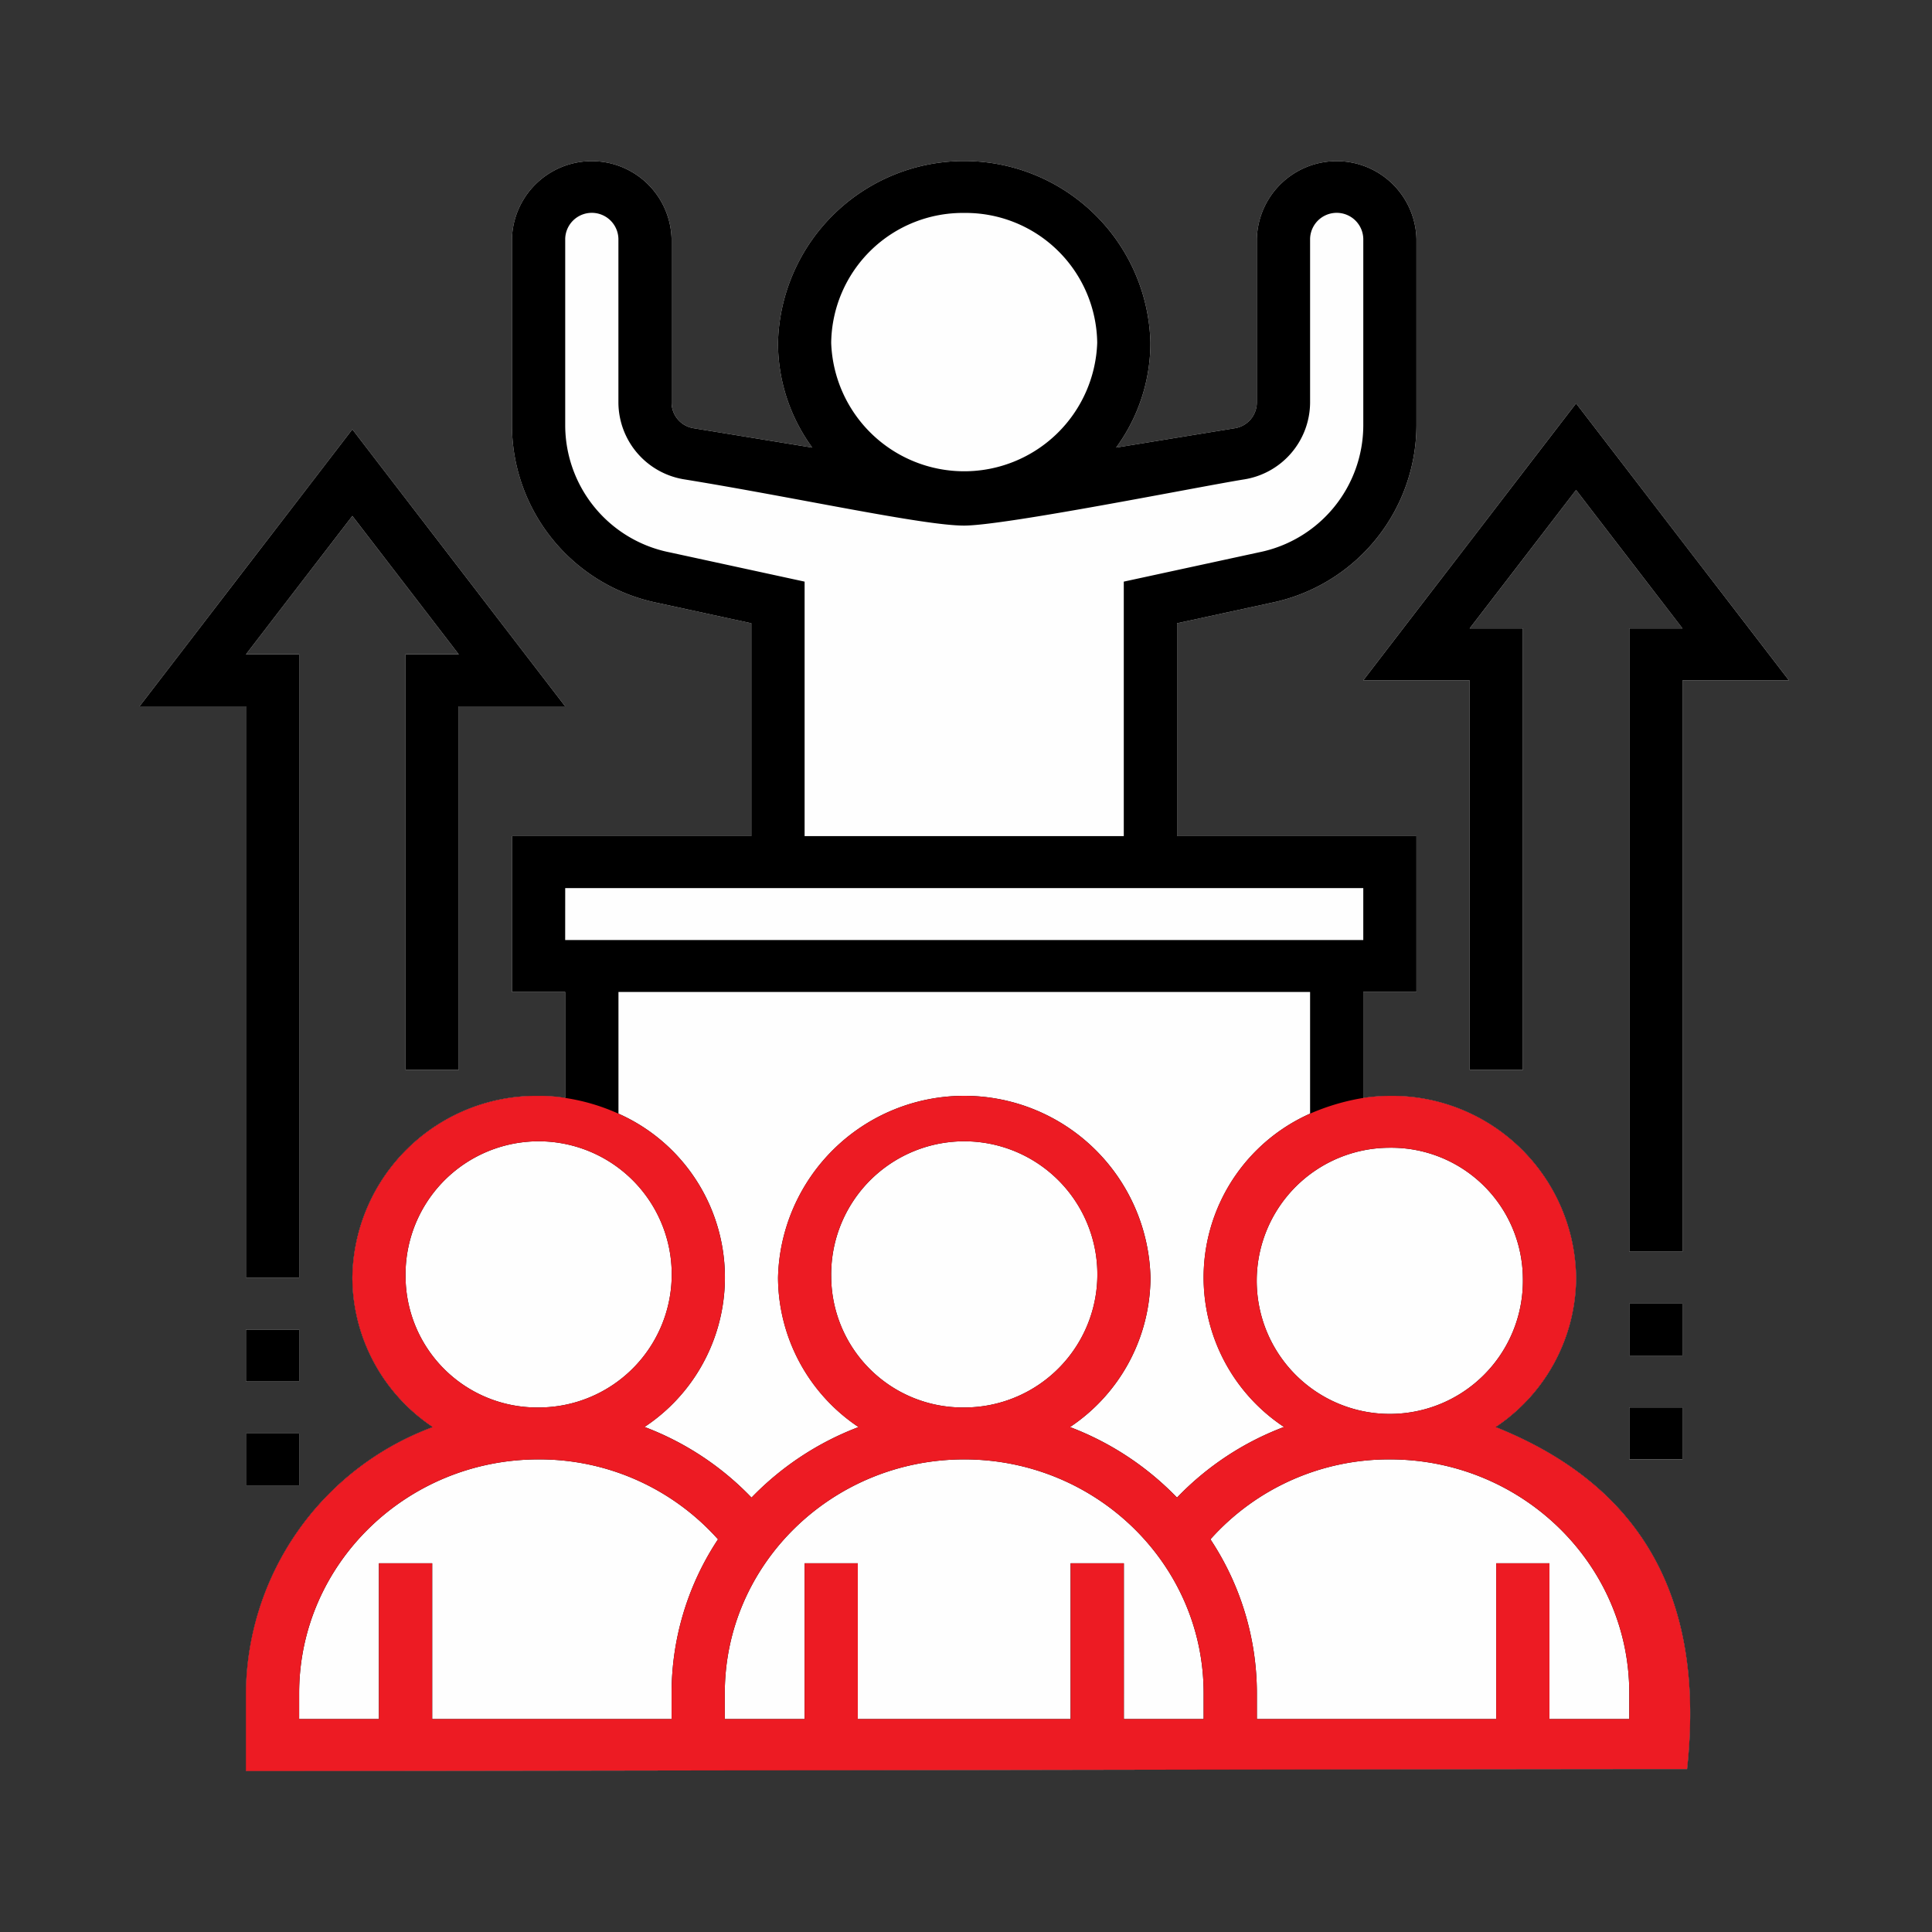 <?xml version="1.0" encoding="UTF-8"?> <svg xmlns="http://www.w3.org/2000/svg" xmlns:xlink="http://www.w3.org/1999/xlink" width="180" height="180" viewBox="0 0 180 180"><rect x="0" y="0" width="180" height="180" fill="#333333" stroke="none"/><defs><clipPath id="clip-path"><rect id="Rectangle_3" data-name="Rectangle 3" width="180" height="180" transform="translate(874 1056)" fill="#656565" opacity="0.51"></rect></clipPath></defs><g id="icon_aim" transform="translate(-874 -1056)" clip-path="url(#clip-path)"><g id="our_mission" transform="translate(887 1069)"><path id="Path_6" data-name="Path 6" d="M133.839,24.58,114.011,50.387h9.915v36.29h4.956V45.548h-4.956l9.914-12.9,9.914,12.9H138.8v58.065h4.956V50.387h9.915ZM9.914,106.032h4.957V47.967H9.914l9.914-12.9,9.914,12.9H24.785v38.71h4.957V52.806h9.914L19.829,27,0,52.806H9.914v53.226Zm116.428,13.923a16.818,16.818,0,0,0,7.5-13.923A17.167,17.167,0,0,0,116.49,89.1a17.922,17.922,0,0,0-2.479.193V79.419h4.958V64.9H96.662V45.069l8.722-1.892a16.93,16.93,0,0,0,13.585-16.531V9.258a7.438,7.438,0,0,0-14.871,0V24.515a2.429,2.429,0,0,1-2.072,2.385L90.989,28.7a16.545,16.545,0,0,0,3.195-9.759,17.355,17.355,0,0,0-34.7,0A16.544,16.544,0,0,0,62.679,28.7L51.642,26.9a2.432,2.432,0,0,1-2.072-2.385V9.258a7.438,7.438,0,0,0-14.871,0V26.646A16.93,16.93,0,0,0,48.284,43.177l8.722,1.892V64.9H34.7V79.419h4.957V89.29a17.831,17.831,0,0,0-2.479-.193,17.167,17.167,0,0,0-17.35,16.936,16.816,16.816,0,0,0,7.5,13.923A26.66,26.66,0,0,0,9.914,144.742V152c23.595,0,110.654-.183,134.265-.183,1.815-16.711-4.942-26.7-17.838-31.861Zm12.455-11.5h4.956v4.838H138.8Zm0,9.677h4.956v4.839H138.8v-4.839ZM9.914,110.87h4.957v4.839H9.914V110.87Zm0,9.678h4.957v4.839H9.914Z" fill="#fefefe" fill-rule="evenodd"></path><path id="Path_7" data-name="Path 7" d="M133.839,24.58,114.011,50.387h9.914v36.29h4.957V45.549h-4.957l9.914-12.9,9.914,12.9H138.8v58.064h4.957V50.387h9.914Z" fill-rule="evenodd"></path><path id="Path_8" data-name="Path 8" d="M9.914,106.032h4.957V47.968H9.914l9.914-12.9,9.914,12.9H24.785V86.677h4.957V52.806h9.914L19.828,27,0,52.806H9.914Z" fill-rule="evenodd"></path><path id="Path_9" data-name="Path 9" d="M126.341,119.955a16.818,16.818,0,0,0,7.5-13.923A17.166,17.166,0,0,0,116.489,89.1a17.909,17.909,0,0,0-2.478.193V79.419h4.957V64.9H96.661V45.069l8.722-1.892a16.93,16.93,0,0,0,13.585-16.531V9.258a7.438,7.438,0,0,0-14.871,0V24.515a2.429,2.429,0,0,1-2.073,2.385L90.988,28.7a16.544,16.544,0,0,0,3.195-9.759,17.355,17.355,0,0,0-34.7,0A16.544,16.544,0,0,0,62.678,28.7L51.641,26.9a2.432,2.432,0,0,1-2.072-2.385V9.258a7.438,7.438,0,0,0-14.871,0V26.646A16.93,16.93,0,0,0,48.283,43.177L57,45.069V64.9H34.7V79.419h4.957V89.29a17.83,17.83,0,0,0-2.479-.193,17.167,17.167,0,0,0-17.35,16.936,16.817,16.817,0,0,0,7.5,13.923A26.66,26.66,0,0,0,9.912,144.742V152c23.595,0,110.654-.183,134.265-.183,1.815-16.711-4.942-26.7-17.837-31.861Zm2.541-13.923a12.4,12.4,0,1,1-12.393-12.1A12.262,12.262,0,0,1,128.882,106.032ZM76.833,6.839a12.261,12.261,0,0,1,12.392,12.1,12.4,12.4,0,0,1-24.785,0A12.261,12.261,0,0,1,76.833,6.839ZM49.359,38.455a12.092,12.092,0,0,1-9.7-11.809V9.258a2.479,2.479,0,0,1,4.957,0V24.515a7.287,7.287,0,0,0,6.214,7.159c10.354,1.685,22.19,4.294,25.987,4.294s21.7-3.589,26.032-4.294a7.29,7.29,0,0,0,6.209-7.159V9.258a2.479,2.479,0,0,1,4.957,0V26.646a12.092,12.092,0,0,1-9.7,11.809L91.7,41.189V64.9H61.963V41.189l-12.6-2.734Zm-9.7,31.287h74.355v4.839H39.656Zm4.957,9.678h64.442V90.755a16.7,16.7,0,0,0-2.429,29.191,27.045,27.045,0,0,0-9.969,6.581,27.323,27.323,0,0,0-9.971-6.571,16.818,16.818,0,0,0,7.5-13.923,17.355,17.355,0,0,0-34.7,0,16.816,16.816,0,0,0,7.5,13.923,27.414,27.414,0,0,0-9.971,6.571,27.052,27.052,0,0,0-9.968-6.581,16.7,16.7,0,0,0-2.429-29.191V79.42Zm19.828,26.612a12.4,12.4,0,1,1,12.392,12.1A12.261,12.261,0,0,1,64.441,106.032Zm-39.656,0a12.4,12.4,0,1,1,12.392,12.1A12.261,12.261,0,0,1,24.785,106.032Zm2.479,41.129V132.645H22.306v14.516H14.871v-2.419c0-12.008,10.008-21.774,22.306-21.774a22.285,22.285,0,0,1,16.718,7.447,25.973,25.973,0,0,0-4.325,14.327v2.419H27.263Zm64.441,0V132.645H86.747v14.516H66.92V132.645H61.963v14.516H54.527v-2.419c0-12.008,10.008-21.774,22.307-21.774s22.306,9.766,22.306,21.774v2.419H91.7Zm47.092,0H131.36V132.645H126.4v14.516H104.1v-2.419a25.977,25.977,0,0,0-4.326-14.327,22.285,22.285,0,0,1,16.717-7.447c12.3,0,22.306,9.766,22.306,21.774v2.419Z" fill-rule="evenodd"></path><path id="Path_10" data-name="Path 10" d="M138.8,108.451h4.957v4.839H138.8Z" fill-rule="evenodd"></path><path id="Path_11" data-name="Path 11" d="M138.8,118.129h4.957v4.838H138.8Z" fill-rule="evenodd"></path><path id="Path_12" data-name="Path 12" d="M9.914,110.871h4.957v4.838H9.914Z" fill-rule="evenodd"></path><path id="Path_13" data-name="Path 13" d="M9.914,120.548h4.957v4.839H9.914Z" fill-rule="evenodd"></path><path id="Path_14" data-name="Path 14" d="M126.341,119.955a16.814,16.814,0,0,0,7.5-13.923A17.167,17.167,0,0,0,116.489,89.1a17.549,17.549,0,0,0-2.478.193,20.757,20.757,0,0,0-4.957,1.464,16.7,16.7,0,0,0-2.429,29.192,27.038,27.038,0,0,0-9.969,6.58,27.349,27.349,0,0,0-9.971-6.571,16.816,16.816,0,0,0,7.5-13.923,17.355,17.355,0,0,0-34.7,0,16.815,16.815,0,0,0,7.5,13.923,27.426,27.426,0,0,0-9.971,6.571,27.037,27.037,0,0,0-9.968-6.58,16.7,16.7,0,0,0-2.429-29.192,18.743,18.743,0,0,0-4.957-1.464,14.132,14.132,0,0,0-2.479-.193,17.167,17.167,0,0,0-17.35,16.935,16.815,16.815,0,0,0,7.5,13.923A26.661,26.661,0,0,0,9.913,144.742V152c23.595,0,110.654-.183,134.265-.183,1.815-16.711-4.942-26.7-17.837-31.861Zm2.541-13.923a12.4,12.4,0,1,1-12.393-12.1A12.261,12.261,0,0,1,128.882,106.032Zm-64.441,0a12.4,12.4,0,1,1,12.392,12.1A12.261,12.261,0,0,1,64.441,106.032Zm-39.656,0a12.4,12.4,0,1,1,12.392,12.1A12.261,12.261,0,0,1,24.785,106.032Zm2.479,41.129V132.645H22.306v14.516H14.87v-2.42c0-12.007,10.009-21.774,22.306-21.774a22.289,22.289,0,0,1,16.718,7.447,25.978,25.978,0,0,0-4.325,14.327v2.42H27.263Zm64.441,0V132.645H86.747v14.516H66.92V132.645H61.963v14.516H54.527v-2.42c0-12.007,10.008-21.774,22.307-21.774s22.306,9.767,22.306,21.774v2.42H91.7Zm47.092,0H131.36V132.645H126.4v14.516H104.1v-2.42a25.982,25.982,0,0,0-4.326-14.327,22.29,22.29,0,0,1,16.717-7.447c12.3,0,22.306,9.767,22.306,21.774v2.42Z" fill="#ed1b23" fill-rule="evenodd"></path></g></g></svg> 